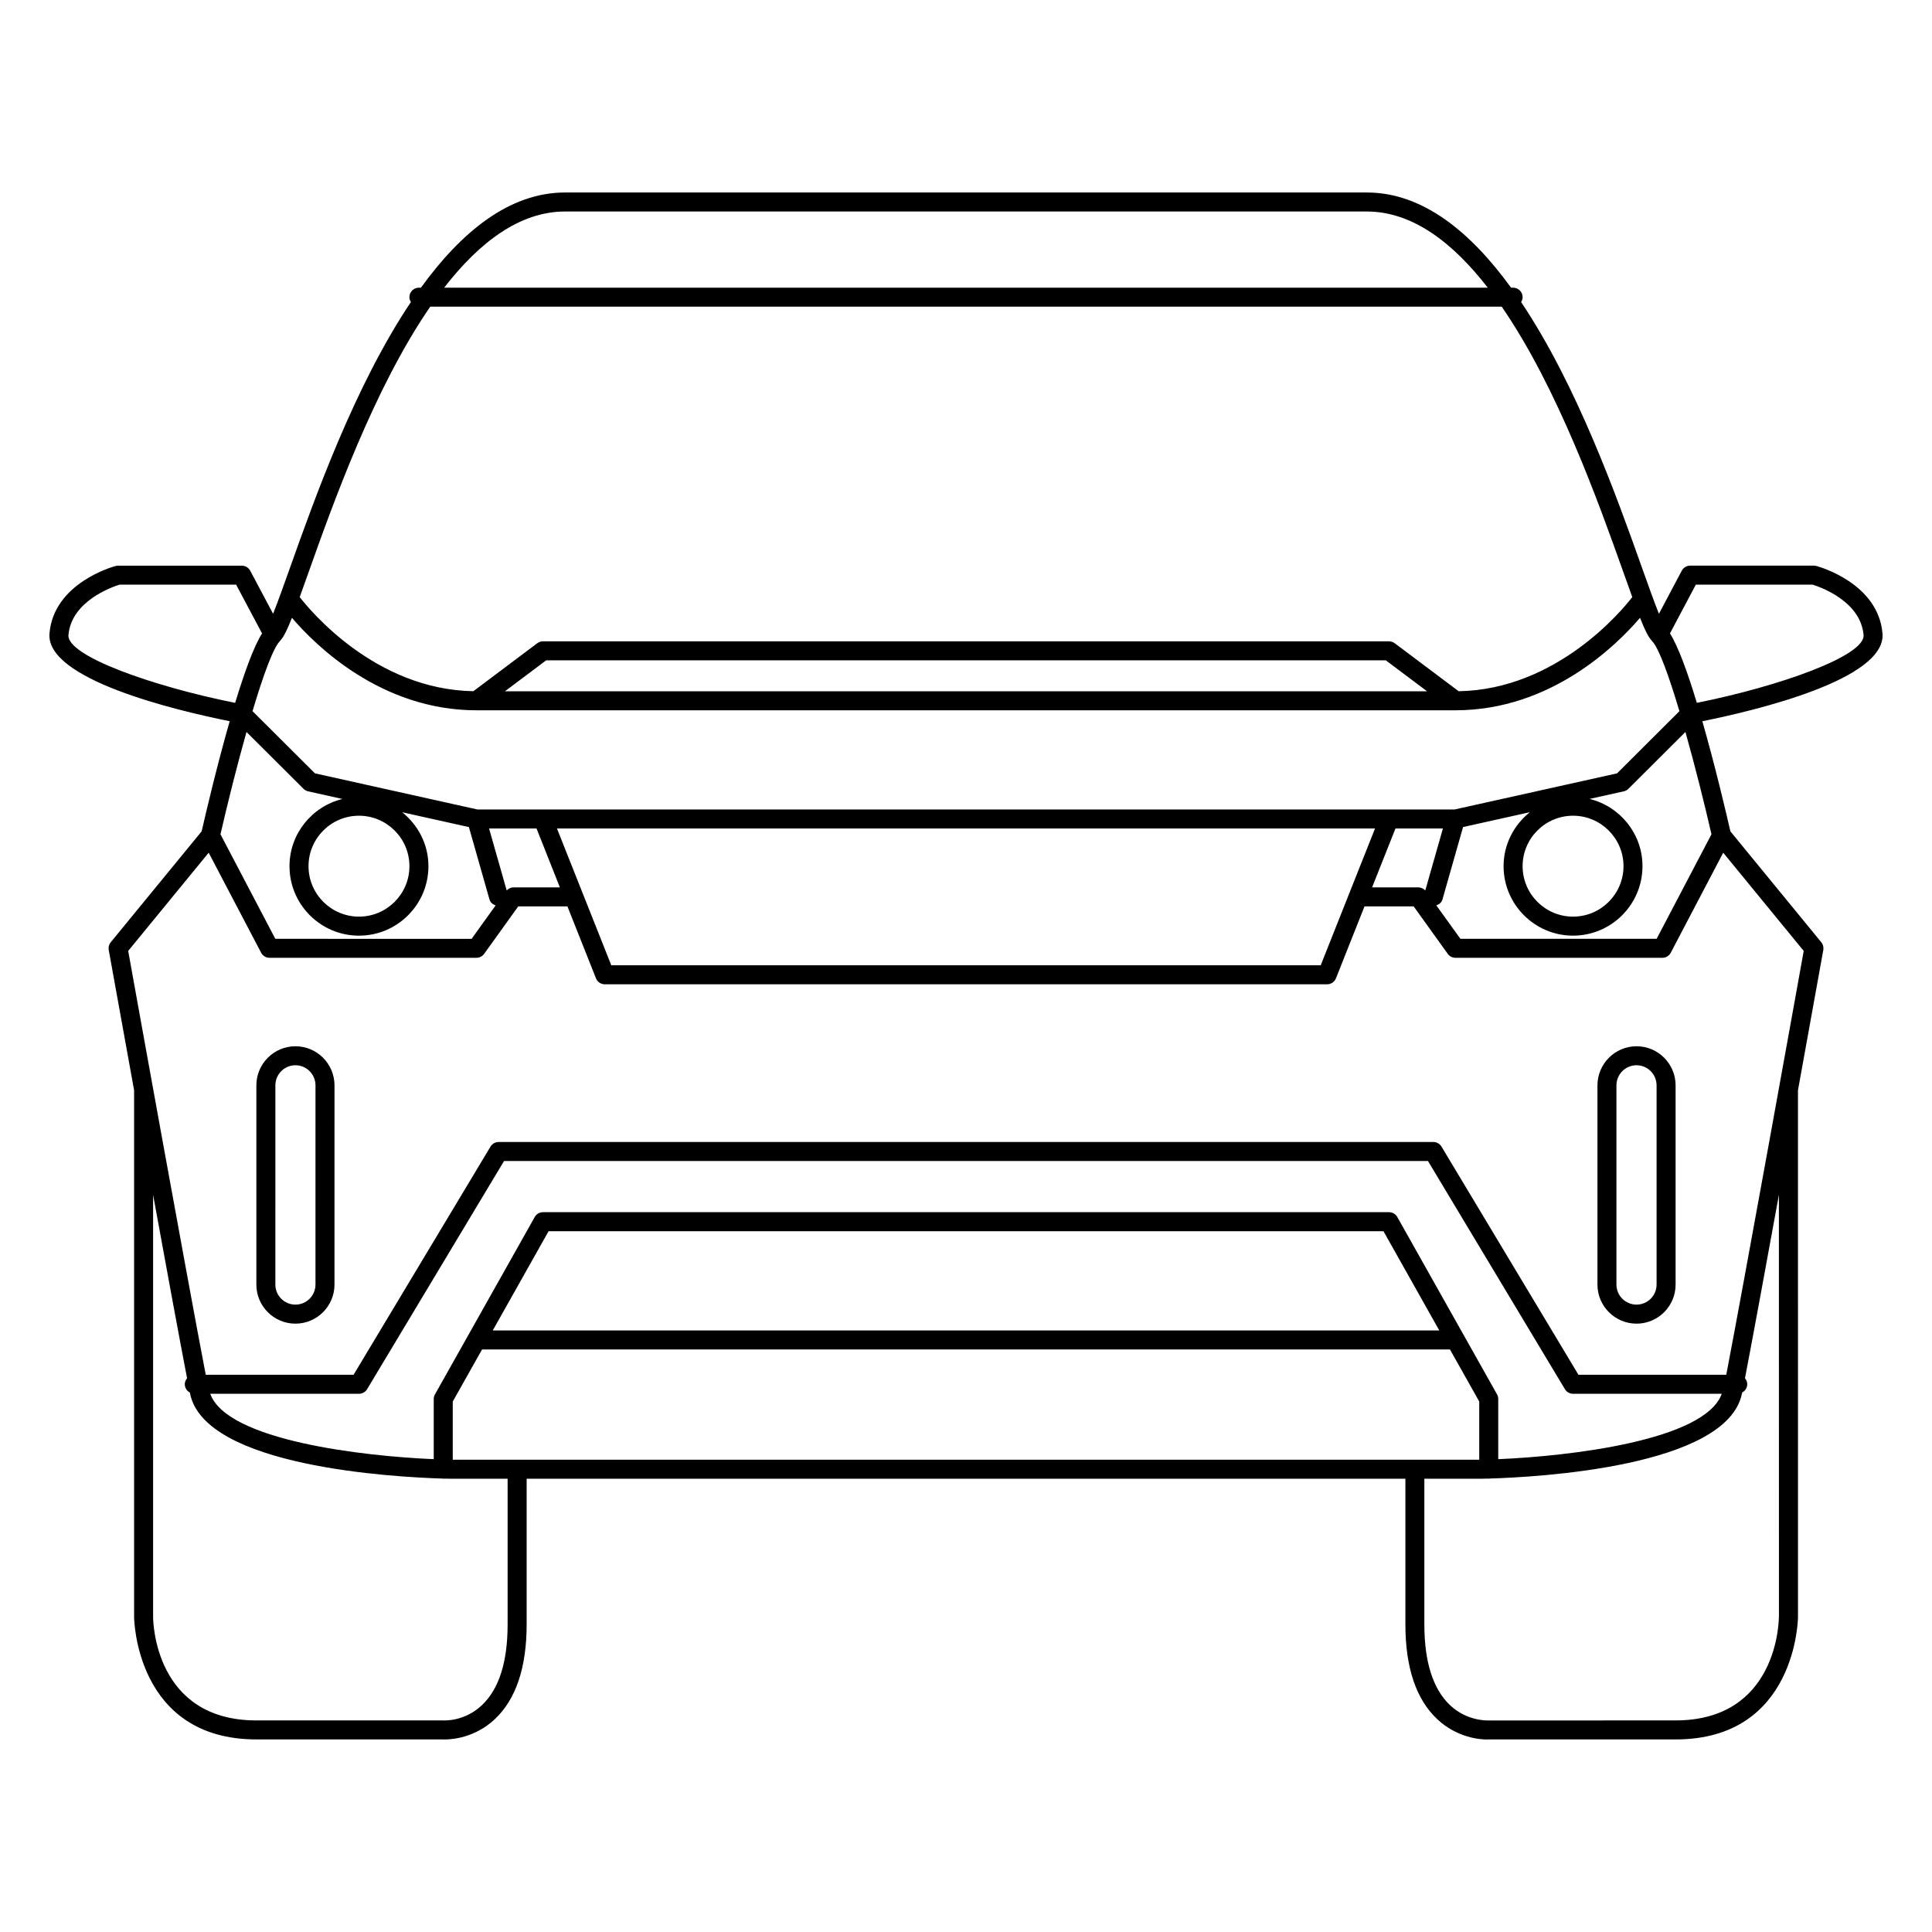 <?xml version="1.0" encoding="UTF-8"?>
<!-- Uploaded to: SVG Repo, www.svgrepo.com, Generator: SVG Repo Mixer Tools -->
<svg fill="#000000" width="800px" height="800px" version="1.1" viewBox="144 144 512 512" xmlns="http://www.w3.org/2000/svg">
 <g>
  <path d="m577.7 421.27c-5.715 0-10.359 4.656-10.359 10.375v52.785c0 5.707 4.644 10.352 10.359 10.352 5.707 0 10.352-4.644 10.352-10.352v-52.793c0-5.715-4.644-10.367-10.352-10.367zm5.312 63.152c0 2.934-2.383 5.316-5.316 5.316-2.934 0-5.324-2.383-5.324-5.316v-52.785c0-2.941 2.394-5.336 5.324-5.336 2.934 0 5.316 2.394 5.316 5.336z"/>
  <path d="m642.88 311.88c-1.129-13.367-16.863-17.715-17.527-17.891-0.207-0.055-0.43-0.086-0.648-0.086h-32.797c-0.938 0-1.785 0.516-2.223 1.34l-6.051 11.418c-1.258-3.133-2.91-7.769-4.523-12.312-6.555-18.402-17.129-48.145-32.004-70.297 0.238-0.383 0.402-0.812 0.402-1.293 0-1.391-1.129-2.519-2.519-2.519l-0.547-0.004c-10.652-14.695-23.367-25.223-38.215-25.223h-212.46c-14.855 0-27.562 10.523-38.215 25.223h-0.539c-1.391 0-2.519 1.129-2.519 2.519 0 0.48 0.172 0.902 0.402 1.285-14.863 22.152-25.457 51.902-32.004 70.305-1.617 4.543-3.266 9.184-4.519 12.309l-6.066-11.41c-0.438-0.82-1.289-1.336-2.223-1.336h-32.797c-0.215 0-0.438 0.031-0.648 0.086-0.672 0.176-16.414 4.523-17.527 17.891-1.012 12.152 33.363 20.348 47.758 23.246-3.406 11.891-6.348 24.434-7.43 29.18l-24.098 29.402c-0.469 0.562-0.66 1.32-0.527 2.039 0.07 0.398 3.004 16.691 6.723 37.188v139.59c0 0.324 0.371 32.434 32.43 32.434h49.316c0.047 0 0.25 0.012 0.59 0.012 1.895 0 7.926-0.414 13.195-5.324 5.637-5.246 8.496-13.707 8.496-25.16v-38.613h232.88v38.613c0 11.453 2.852 19.914 8.496 25.16 5.305 4.934 11.367 5.336 13.121 5.336 0.309 0 0.473-0.02 0.5-0.02h49.488c32.066 0 32.434-32.109 32.434-32.434l-0.004-139.6c3.715-20.496 6.637-36.777 6.715-37.176 0.125-0.734-0.07-1.477-0.527-2.039l-24.098-29.402c-1.082-4.746-4.027-17.289-7.43-29.18 14.371-2.906 48.742-11.109 47.742-23.258zm-349.11-111.83h212.45c12.078 0 22.777 8.219 32.051 20.184h-276.56c9.277-11.965 19.973-20.184 32.059-20.184zm-68.125 95.98c6.606-18.574 17.473-49.121 32.375-70.762h283.95c14.902 21.637 25.77 52.184 32.379 70.762 0.848 2.367 1.57 4.383 2.223 6.207-2.551 3.309-19.906 24.5-46.012 24.945l-16.941-12.715c-0.434-0.328-0.961-0.504-1.512-0.504l-111.61-0.004h-112.6c-0.543 0-1.074 0.176-1.512 0.504l-16.941 12.715c-26.117-0.441-43.469-21.645-46.02-24.949 0.66-1.82 1.383-3.836 2.223-6.199zm296.54 31.164h-244.37l10.918-8.195h222.53zm-303.99-13.32c0.039-0.039 0.082-0.105 0.117-0.145 0.031-0.035 0.059-0.074 0.098-0.109 0.84-0.969 1.734-2.793 2.957-5.898 6.109 7.164 23.52 24.496 48.871 24.512 0.012 0 0.02 0.004 0.031 0.004h259.45c0.016 0 0.023-0.004 0.035-0.004 25.34-0.012 42.758-17.348 48.871-24.512 1.238 3.144 2.144 4.973 2.992 5.934 0.016 0.02 0.031 0.035 0.047 0.055 0.055 0.051 0.098 0.121 0.137 0.168 1.805 1.812 4.5 9.305 7.266 18.59l-16.531 16.48-43.082 9.578-128.96-0.004h-129.95l-43.074-9.578-16.547-16.484c2.773-9.285 5.457-16.777 7.273-18.586zm342.68 46.301c7.375 0 13.371 6 13.371 13.371 0 7.371-5.996 13.371-13.371 13.371-7.371 0-13.367-5.996-13.367-13.371-0.004-7.375 5.996-13.371 13.367-13.371zm-269.27 3.391h216.79l-14.395 36.25h-188zm0.77 15.598h-12.316c-0.684 0-1.305 0.328-1.777 0.82l-4.676-16.426h12.582zm221.44-15.602h12.574l-4.676 16.426c-0.473-0.492-1.094-0.82-1.785-0.82l-12.312-0.004zm-261.31 9.984c0 7.371-5.996 13.371-13.371 13.371s-13.371-5.996-13.371-13.371 6-13.371 13.371-13.371c7.367 0 13.371 6 13.371 13.371zm-90.363-61.246c0.75-8.992 11.598-12.762 13.523-13.355h30.918l6.867 12.922c-2.215 3.481-4.734 10.52-7.133 18.398-22.109-4.426-44.633-12.48-44.176-17.965zm47.184 25.684 15.109 15.055c0.336 0.336 0.766 0.57 1.234 0.676l9.074 2.016c-8.031 1.98-14.02 9.191-14.02 17.82 0 10.152 8.258 18.41 18.41 18.41s18.41-8.258 18.41-18.41c0-5.805-2.75-10.922-6.957-14.297l17.68 3.93 5.461 19.195c0.23 0.812 0.883 1.293 1.621 1.566l-6.363 8.855-52.02-0.004-14.531-27.699c1.82-7.949 4.316-17.984 6.891-27.113zm69.199 236.51c0 9.949-2.293 17.141-6.816 21.402-4.574 4.316-9.84 4.047-10.242 4.035h-49.5c-26.984 0-27.387-26.285-27.391-27.398v-111.88c3.578 19.625 7.07 38.582 9.004 48.609-0.363 0.434-0.609 0.973-0.609 1.582 0 0.953 0.555 1.773 1.344 2.195 0.016 0.082 0.035 0.176 0.051 0.258 3.898 19.473 54.332 22.156 66.844 22.535 0.09 0.012 0.168 0.051 0.258 0.051 0.07 0 0.125-0.031 0.191-0.039 0.75 0.02 1.352 0.039 1.754 0.039h15.113zm262.21-60.969-26.43-46.996c-0.441-0.797-1.285-1.289-2.195-1.289h-224.21c-0.91 0-1.75 0.492-2.195 1.289l-26.434 46.996c-0.211 0.383-0.324 0.805-0.324 1.238v15.93c-18.594-0.777-54.77-4.902-59.227-17.324h39.414c0.887 0 1.703-0.465 2.16-1.23l36.285-60.457h244.85l36.289 60.457c0.457 0.766 1.273 1.23 2.16 1.23h39.406c-4.473 12.438-40.633 16.551-59.234 17.324v-15.93c0.004-0.434-0.109-0.855-0.32-1.238zm-15.309-16.945h-250.84l14.793-26.293h221.26zm-261.44 34.266v-15.422l7.766-13.805h256.5l7.766 13.805v15.422zm351.45 41.68h-0.012c-0.004 1.125-0.406 27.402-27.398 27.402l-49.676 0.012c-0.047-0.012-5.445 0.258-9.996-3.977-4.559-4.254-6.883-11.473-6.883-21.473v-38.613h15.113 0.039c0.395-0.012 0.984-0.02 1.727-0.039 0.066 0 0.109 0.039 0.18 0.039 0.098 0 0.168-0.039 0.258-0.051 12.434-0.363 62.941-3.043 66.859-22.547 0.012-0.082 0.031-0.176 0.051-0.258 0.785-0.422 1.34-1.23 1.34-2.195 0-0.609-0.242-1.145-0.598-1.578 1.93-10.016 5.414-28.98 8.992-48.598l0.008 111.88zm6.57-176.52c-1.859 10.379-15.844 87.984-20.523 112.32h-39.176l-36.289-60.457c-0.457-0.754-1.273-1.23-2.16-1.23h-247.71c-0.887 0-1.703 0.473-2.16 1.23l-36.281 60.457h-39.18c-4.691-24.344-18.684-101.93-20.551-112.32l21.328-26.031 13.898 26.5c0.434 0.828 1.293 1.352 2.231 1.352h54.828c0.812 0 1.57-0.387 2.047-1.047l9.039-12.582h13.027l7.57 19.07c0.383 0.953 1.309 1.582 2.344 1.582h191.41c1.031 0 1.965-0.629 2.348-1.582l7.566-19.07h13.023l9.039 12.582c0.473 0.66 1.234 1.047 2.039 1.047h54.836c0.941 0 1.793-0.523 2.227-1.352l13.895-26.5zm-24.445-30.914-14.531 27.695h-52.008l-6.375-8.855c0.742-0.266 1.391-0.75 1.621-1.562l5.461-19.195 17.695-3.934c-4.203 3.375-6.957 8.5-6.957 14.305 0 10.152 8.262 18.41 18.402 18.41 10.152 0 18.41-8.258 18.41-18.41 0-8.629-5.984-15.844-14.02-17.824l9.078-2.016c0.465-0.105 0.898-0.336 1.223-0.676l15.098-15.047c2.574 9.129 5.082 19.164 6.902 27.109zm-3.875-34.832c-2.398-7.883-4.918-14.93-7.125-18.395l6.856-12.93h30.93c1.918 0.59 12.75 4.316 13.523 13.355 0.449 5.484-22.082 13.539-44.184 17.969z"/>
  <path d="m222.29 421.27c-5.707 0-10.352 4.656-10.352 10.375v52.785c0 5.707 4.644 10.352 10.352 10.352s10.352-4.644 10.352-10.352l0.004-52.793c0-5.715-4.644-10.367-10.355-10.367zm5.316 63.152c0 2.934-2.383 5.316-5.316 5.316-2.934 0-5.316-2.383-5.316-5.316l0.004-52.785c0-2.941 2.383-5.336 5.316-5.336s5.316 2.394 5.316 5.336z"/>
 </g>
</svg>
